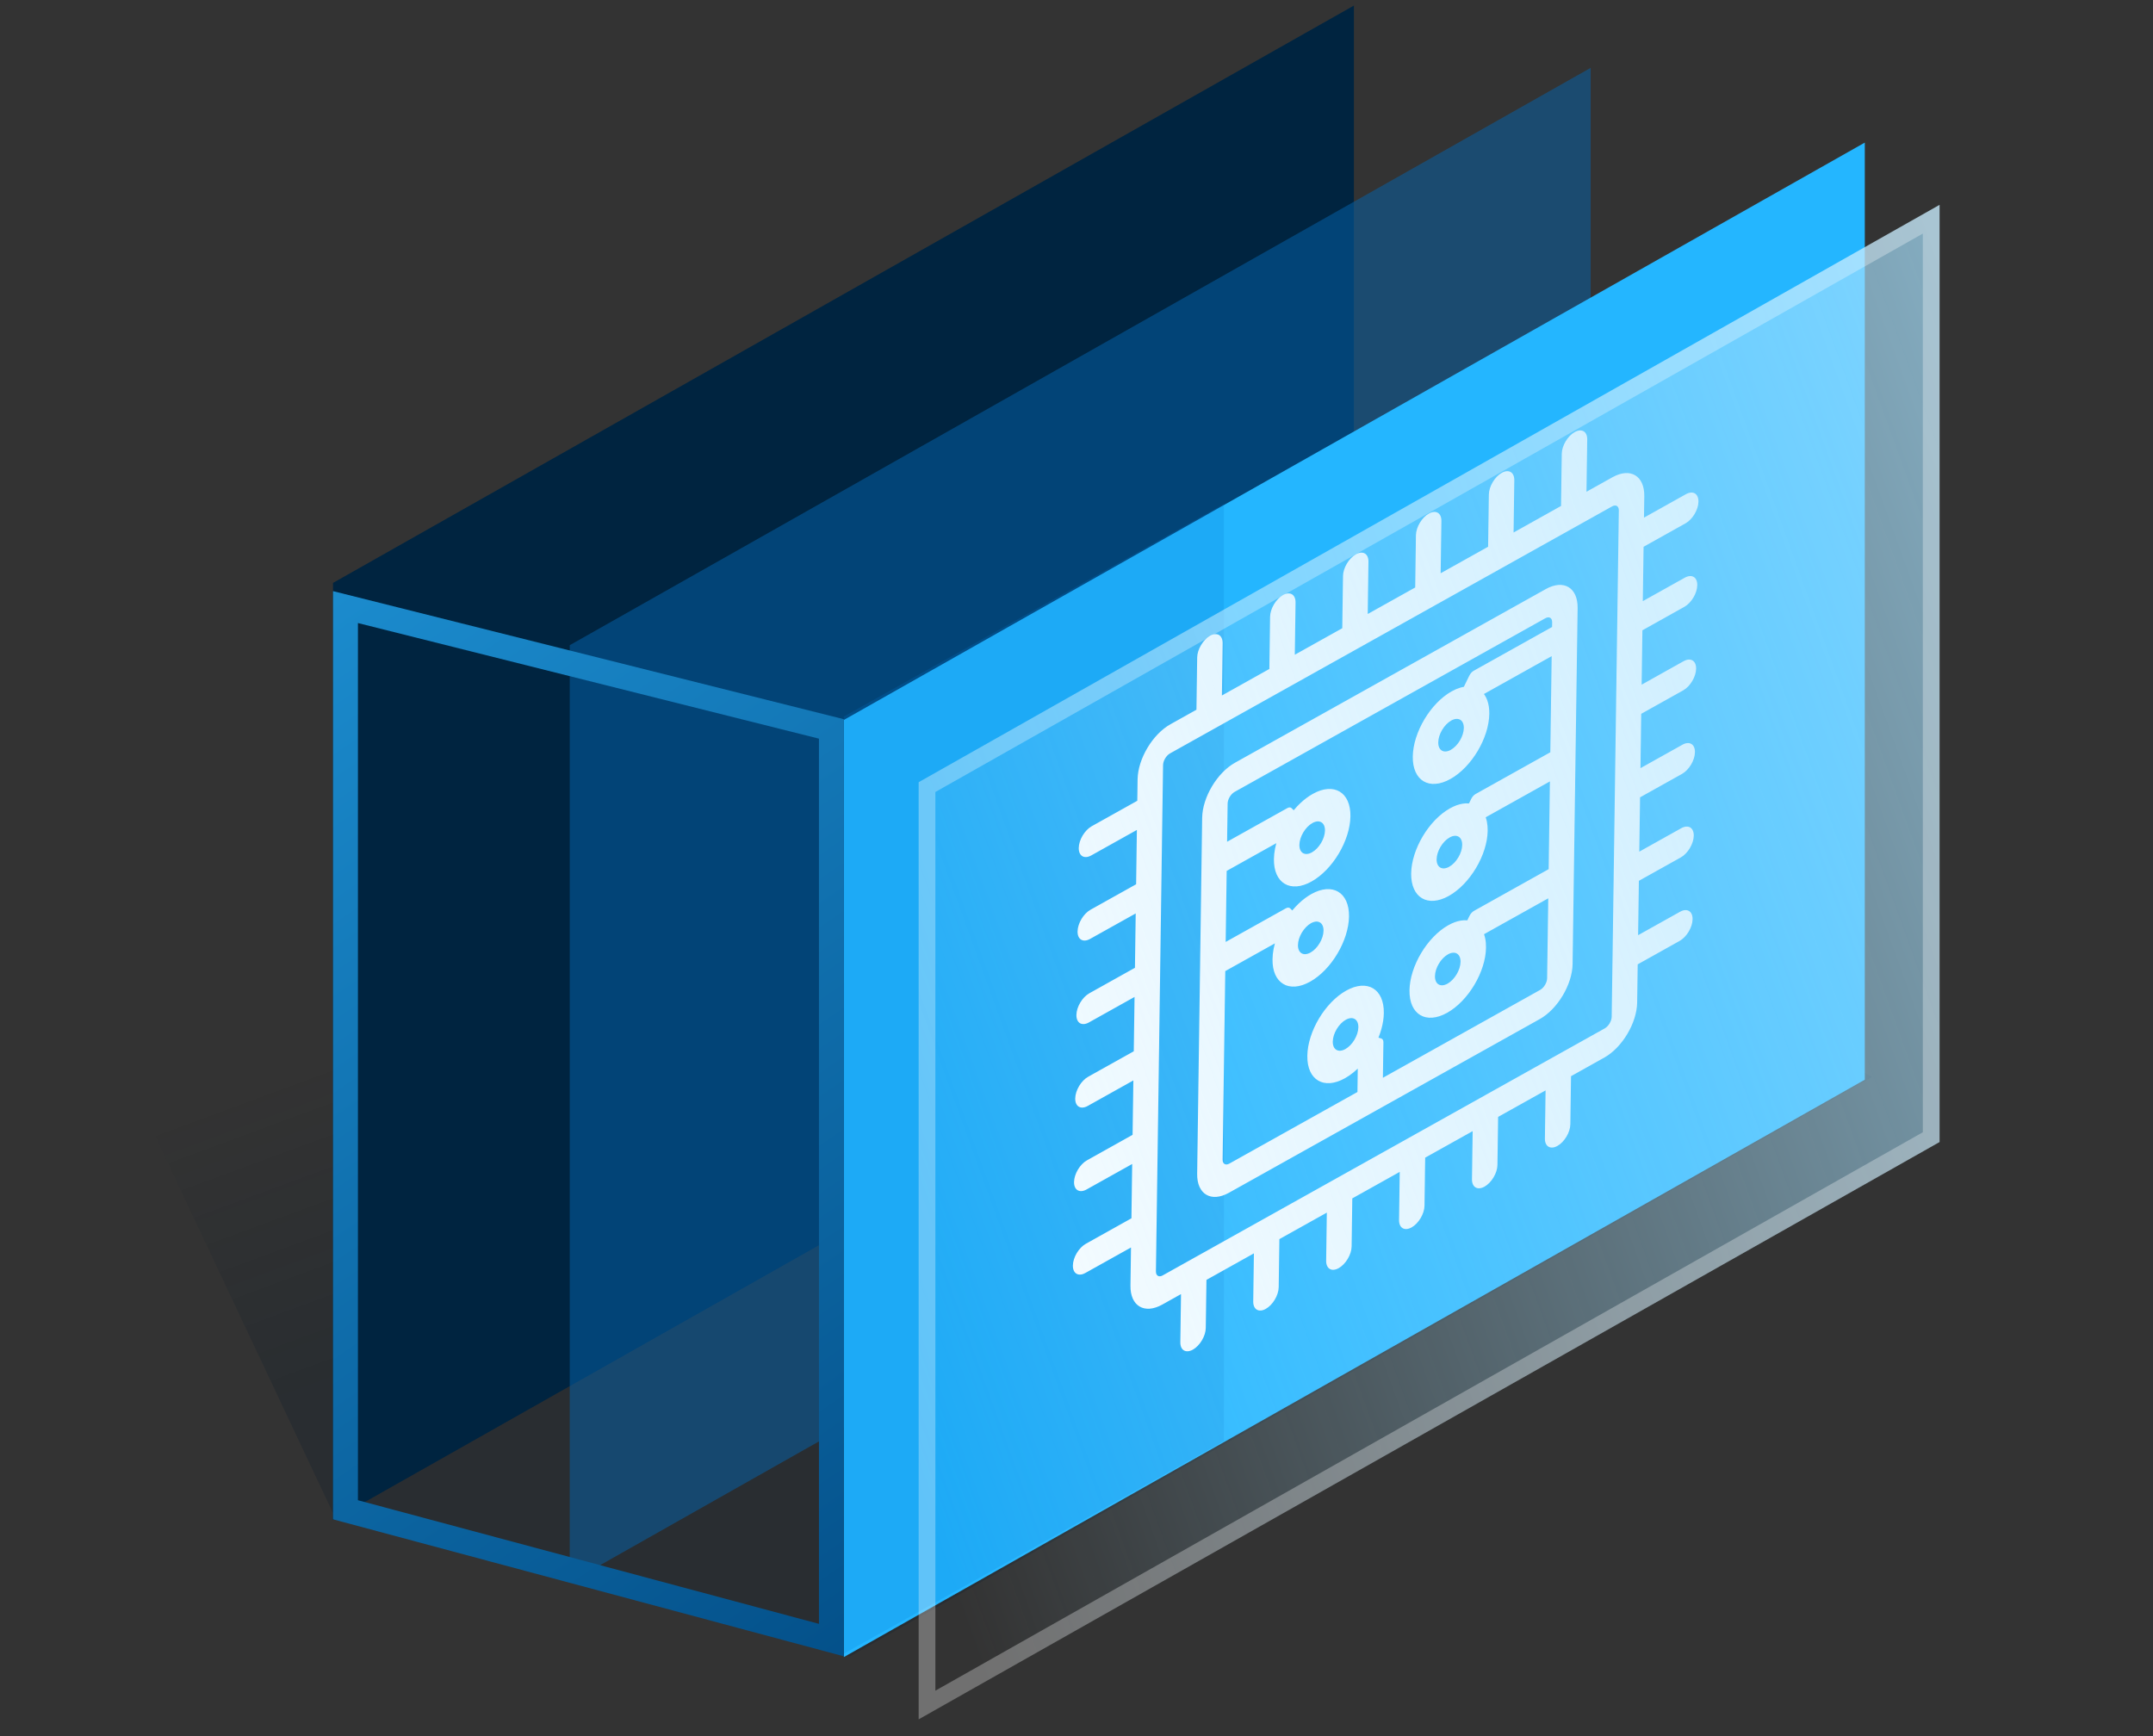 <svg width="93" height="75" viewBox="0 0 93 75" fill="none" xmlns="http://www.w3.org/2000/svg">
<rect x="0" y="0" width="93" height="75" fill="#333333" stroke="none"/>
<g id="Frame 1000004693">
<path id="Vector 89" d="M14.385 65.365L36.721 71.554L80.855 46.527L50.446 29.304L42.373 15.041L0.93 36.839L14.385 65.365Z" fill="url(#paint0_linear_971_24246)" fill-opacity="0.2"/>
<path id="Rectangle 170" d="M14.385 25.181L58.483 0.24V40.724L14.385 65.665V25.181Z" fill="#002440"/>
<path id="Rectangle 172" d="M24.611 27.872L68.71 2.931V43.415L24.611 68.356V27.872Z" fill="#0565AF" fill-opacity="0.5"/>
<path id="Rectangle 114" d="M36.452 31.101L80.551 6.16V46.644L36.452 71.585V31.101Z" fill="#24B6FF"/>
<path id="Rectangle 177" d="M36.452 30.953L52.868 21.769V62.252L36.452 71.437V30.953Z" fill="#0078D2" fill-opacity="0.2"/>
<g id="Group">
<g id="Union">
<path fill-rule="evenodd" clip-rule="evenodd" d="M58.567 24.214C58.741 24.117 58.879 24.2 58.877 24.399L58.841 26.925L61.361 25.517L61.397 22.992C61.4 22.792 61.543 22.552 61.717 22.455C61.891 22.358 62.03 22.44 62.027 22.64L61.991 25.165L64.511 23.757L64.547 21.232C64.549 21.033 64.693 20.792 64.867 20.695C65.04 20.598 65.179 20.681 65.177 20.88L65.141 23.405L67.661 21.997L67.696 19.472C67.699 19.272 67.842 19.032 68.016 18.935C68.19 18.838 68.329 18.92 68.326 19.119L68.29 21.645L69.649 20.886C70.29 20.527 70.801 20.832 70.791 21.567L70.774 22.762L72.822 21.618C72.996 21.521 73.134 21.603 73.131 21.803C73.129 22.002 72.985 22.242 72.811 22.34L70.764 23.484L70.723 26.37L72.77 25.226C72.944 25.128 73.083 25.211 73.08 25.41C73.077 25.61 72.934 25.85 72.76 25.947L70.713 27.091L70.673 29.977L72.72 28.833C72.894 28.736 73.033 28.819 73.03 29.018C73.027 29.217 72.884 29.458 72.71 29.555L70.662 30.699L70.622 33.586L72.67 32.441C72.844 32.344 72.982 32.427 72.98 32.626C72.977 32.825 72.833 33.066 72.659 33.163L70.612 34.307L70.571 37.192L72.618 36.048C72.792 35.951 72.931 36.034 72.928 36.233C72.925 36.432 72.782 36.672 72.608 36.77L70.561 37.914L70.52 40.8L72.567 39.657C72.741 39.559 72.88 39.642 72.877 39.841C72.874 40.041 72.731 40.281 72.557 40.378L70.51 41.522L70.483 43.439C70.473 44.173 69.945 45.059 69.304 45.417L67.63 46.352L67.597 48.698C67.595 48.897 67.451 49.137 67.277 49.234C67.103 49.332 66.965 49.249 66.968 49.05L67.001 46.705L64.481 48.113L64.448 50.457C64.445 50.657 64.302 50.897 64.128 50.994C63.954 51.091 63.815 51.009 63.818 50.809L63.851 48.465L61.331 49.873L61.297 52.218C61.295 52.418 61.151 52.658 60.977 52.755C60.803 52.852 60.665 52.77 60.668 52.571L60.701 50.225L58.182 51.633L58.149 53.978C58.146 54.177 58.003 54.418 57.829 54.515C57.655 54.612 57.516 54.529 57.519 54.33L57.552 51.985L55.032 53.393L54.999 55.739C54.996 55.938 54.853 56.178 54.679 56.275C54.505 56.373 54.367 56.29 54.369 56.091L54.402 53.745L51.883 55.153L51.85 57.499C51.847 57.698 51.703 57.938 51.53 58.036C51.356 58.133 51.217 58.05 51.22 57.851L51.253 55.505L50.209 56.089C49.568 56.447 49.056 56.142 49.066 55.407L49.093 53.49L46.889 54.722C46.715 54.819 46.576 54.737 46.579 54.538C46.582 54.338 46.725 54.098 46.899 54.001L49.103 52.769L49.144 49.884L46.939 51.116C46.765 51.213 46.627 51.131 46.629 50.931C46.632 50.732 46.775 50.492 46.949 50.395L49.154 49.162L49.195 46.274L46.989 47.507C46.816 47.604 46.677 47.521 46.68 47.322C46.682 47.123 46.826 46.882 47 46.785L49.205 45.553L49.246 42.668L47.041 43.9C46.867 43.997 46.728 43.914 46.731 43.715C46.734 43.516 46.877 43.276 47.051 43.178L49.256 41.946L49.296 39.06L47.091 40.292C46.917 40.389 46.778 40.306 46.781 40.107C46.784 39.908 46.927 39.668 47.101 39.571L49.306 38.338L49.347 35.453L47.142 36.685C46.968 36.782 46.83 36.7 46.832 36.5C46.835 36.301 46.978 36.061 47.152 35.964L49.357 34.731L49.374 33.535C49.384 32.801 49.913 31.915 50.554 31.557L51.912 30.798L51.947 28.272C51.95 28.073 52.094 27.832 52.267 27.735C52.441 27.638 52.58 27.721 52.577 27.92L52.542 30.446L55.062 29.038L55.097 26.512C55.1 26.313 55.243 26.073 55.417 25.976C55.591 25.878 55.73 25.961 55.727 26.16L55.691 28.685L58.211 27.277L58.247 24.751C58.249 24.552 58.393 24.312 58.567 24.214ZM70.161 21.919L70.089 27.066C70.088 27.072 70.088 27.077 70.088 27.082L70.088 27.092L70.088 27.099L69.886 41.495L69.885 41.507L69.885 41.514C69.885 41.52 69.885 41.526 69.885 41.532L69.853 43.791C69.849 44.127 69.607 44.532 69.314 44.696L64.188 47.56L64.176 47.567L64.164 47.574L50.219 55.367C49.925 55.531 49.692 55.391 49.696 55.055L50.004 33.183C50.009 32.847 50.25 32.442 50.544 32.278L69.638 21.607C69.932 21.443 70.166 21.583 70.161 21.919ZM53.343 33.219C52.702 33.578 52.173 34.464 52.163 35.198L51.947 50.577C51.936 51.311 52.448 51.616 53.089 51.258L66.515 43.755C67.156 43.397 67.684 42.511 67.694 41.776L67.911 26.398C67.921 25.663 67.41 25.358 66.768 25.717L53.343 33.219ZM52.793 34.846C52.798 34.51 53.039 34.105 53.333 33.941L66.758 26.438C67.052 26.274 67.285 26.414 67.281 26.75L67.274 27.224L63.651 29.248L63.306 29.953C63.124 29.956 62.919 30.015 62.702 30.136C61.919 30.574 61.274 31.655 61.261 32.552C61.249 33.448 61.873 33.821 62.656 33.383C63.438 32.946 64.083 31.864 64.096 30.968C64.101 30.581 63.988 30.292 63.795 30.123L63.956 29.794L67.264 27.945L67.198 32.636L63.733 34.572L63.502 35.045C63.264 34.963 62.962 35.003 62.632 35.188C61.849 35.625 61.204 36.707 61.191 37.603C61.179 38.5 61.803 38.872 62.586 38.435C63.369 37.997 64.013 36.916 64.026 36.019C64.03 35.77 63.984 35.562 63.9 35.4L64.038 35.117L67.188 33.357L67.127 37.685L63.662 39.622L63.43 40.095C63.192 40.012 62.89 40.053 62.559 40.237C61.776 40.675 61.132 41.756 61.119 42.653C61.106 43.55 61.731 43.922 62.514 43.484C63.296 43.047 63.941 41.965 63.954 41.069C63.957 40.821 63.912 40.612 63.828 40.451L63.967 40.167L67.117 38.407L67.064 42.128C67.06 42.464 66.818 42.869 66.525 43.033L59.496 46.961L59.522 45.157L59.223 45.067C59.417 44.685 59.535 44.274 59.54 43.895C59.553 42.999 58.928 42.626 58.145 43.064C57.363 43.501 56.718 44.583 56.705 45.479C56.693 46.376 57.317 46.748 58.1 46.311C58.317 46.189 58.523 46.019 58.708 45.816L58.887 45.87L58.867 47.313L53.099 50.536C52.806 50.7 52.572 50.561 52.577 50.225L52.695 41.814L55.215 40.406L55.347 40.537C55.257 40.797 55.205 41.059 55.202 41.308C55.189 42.205 55.813 42.577 56.596 42.139C57.379 41.702 58.023 40.621 58.036 39.724C58.049 38.827 57.424 38.455 56.642 38.893C56.311 39.077 56.006 39.376 55.762 39.728L55.54 39.508L52.705 41.093L52.756 37.486L55.276 36.077L55.409 36.209C55.318 36.468 55.266 36.731 55.263 36.98C55.25 37.877 55.874 38.249 56.657 37.812C57.44 37.374 58.085 36.293 58.097 35.396C58.11 34.5 57.486 34.127 56.703 34.565C56.373 34.749 56.067 35.048 55.823 35.4L55.601 35.18L52.766 36.764L52.793 34.846ZM55.893 36.628C55.9 36.13 56.258 35.529 56.693 35.286C57.128 35.043 57.474 35.25 57.467 35.748C57.46 36.246 57.102 36.847 56.667 37.09C56.233 37.333 55.886 37.126 55.893 36.628ZM56.632 39.614C56.197 39.857 55.838 40.458 55.831 40.956C55.824 41.454 56.171 41.661 56.606 41.418C57.041 41.175 57.399 40.574 57.406 40.076C57.413 39.578 57.066 39.371 56.632 39.614ZM61.891 32.2C61.898 31.702 62.256 31.101 62.691 30.858C63.126 30.615 63.473 30.822 63.466 31.32C63.459 31.818 63.101 32.419 62.666 32.662C62.231 32.905 61.884 32.698 61.891 32.2ZM61.821 37.251C61.828 36.753 62.187 36.152 62.621 35.909C63.056 35.666 63.403 35.873 63.396 36.371C63.389 36.869 63.031 37.47 62.596 37.713C62.161 37.956 61.814 37.749 61.821 37.251ZM62.549 40.959C62.114 41.202 61.756 41.803 61.749 42.301C61.742 42.799 62.089 43.006 62.524 42.763C62.959 42.52 63.317 41.919 63.324 41.421C63.331 40.923 62.984 40.716 62.549 40.959ZM58.135 43.785C57.7 44.028 57.342 44.629 57.335 45.127C57.328 45.625 57.675 45.832 58.11 45.589C58.545 45.346 58.903 44.745 58.91 44.247C58.917 43.749 58.57 43.542 58.135 43.785Z" fill="#FCFEFF"/>
<path d="M58.877 24.399L59.111 24.268L58.877 24.399ZM58.841 26.925L58.606 27.057C58.605 27.128 58.629 27.183 58.672 27.208C58.715 27.234 58.775 27.229 58.837 27.194L58.841 26.925ZM61.361 25.517L61.358 25.786C61.487 25.713 61.594 25.534 61.596 25.386L61.361 25.517ZM61.397 22.992L61.632 22.86L61.397 22.992ZM62.027 22.64L61.792 22.771L62.027 22.64ZM61.991 25.165L61.757 25.296C61.754 25.445 61.858 25.506 61.988 25.434L61.991 25.165ZM64.511 23.757L64.507 24.026C64.637 23.953 64.744 23.774 64.746 23.625L64.511 23.757ZM64.547 21.232L64.781 21.101L64.547 21.232ZM65.177 20.88L65.411 20.749L65.177 20.88ZM65.141 23.405L64.906 23.536C64.905 23.607 64.929 23.662 64.972 23.688C65.016 23.714 65.075 23.709 65.137 23.674L65.141 23.405ZM67.661 21.997L67.657 22.266C67.787 22.193 67.893 22.014 67.895 21.865L67.661 21.997ZM67.696 19.472L67.931 19.34L67.696 19.472ZM68.29 21.645L68.056 21.776C68.053 21.924 68.157 21.986 68.287 21.914L68.29 21.645ZM70.774 22.762L70.539 22.893C70.538 22.965 70.562 23.019 70.605 23.045C70.649 23.071 70.708 23.066 70.77 23.031L70.774 22.762ZM72.822 21.618L72.825 21.349L72.822 21.618ZM70.764 23.484L70.768 23.215C70.638 23.287 70.531 23.466 70.529 23.615L70.764 23.484ZM70.723 26.37L70.489 26.501C70.487 26.572 70.511 26.627 70.555 26.653C70.598 26.678 70.657 26.674 70.72 26.639L70.723 26.37ZM72.76 25.947L72.764 25.678L72.76 25.947ZM70.713 27.091L70.717 26.822C70.587 26.895 70.481 27.074 70.478 27.222L70.713 27.091ZM70.673 29.977L70.438 30.109C70.437 30.18 70.461 30.235 70.504 30.261C70.547 30.287 70.607 30.281 70.669 30.247L70.673 29.977ZM72.72 28.833L72.724 28.564L72.72 28.833ZM70.662 30.699L70.666 30.43C70.537 30.503 70.43 30.682 70.428 30.83L70.662 30.699ZM70.622 33.586L70.387 33.717C70.385 33.865 70.488 33.927 70.618 33.855L70.622 33.586ZM72.659 33.163L72.656 33.432L72.659 33.163ZM70.612 34.307L70.616 34.038C70.553 34.073 70.493 34.135 70.448 34.21C70.404 34.285 70.378 34.367 70.377 34.438L70.612 34.307ZM70.571 37.192L70.336 37.324C70.334 37.472 70.438 37.534 70.567 37.461L70.571 37.192ZM72.618 36.048L72.615 36.317L72.618 36.048ZM72.608 36.77L72.605 37.039L72.608 36.77ZM70.561 37.914L70.565 37.645C70.502 37.679 70.442 37.741 70.398 37.816C70.353 37.891 70.327 37.974 70.326 38.045L70.561 37.914ZM70.52 40.8L70.285 40.932C70.283 41.08 70.387 41.142 70.517 41.07L70.52 40.8ZM70.51 41.522L70.514 41.253C70.384 41.325 70.278 41.505 70.275 41.653L70.51 41.522ZM70.483 43.439L70.248 43.57L70.483 43.439ZM67.63 46.352L67.634 46.083C67.504 46.156 67.398 46.335 67.395 46.484L67.63 46.352ZM67.597 48.698L67.362 48.829L67.597 48.698ZM67.001 46.705L67.235 46.573C67.237 46.425 67.134 46.363 67.004 46.435L67.001 46.705ZM64.481 48.113L64.485 47.843C64.355 47.916 64.248 48.095 64.246 48.244L64.481 48.113ZM63.851 48.465L64.086 48.333C64.088 48.185 63.984 48.123 63.855 48.196L63.851 48.465ZM61.331 49.873L61.334 49.604C61.205 49.677 61.098 49.856 61.096 50.005L61.331 49.873ZM61.297 52.218L61.063 52.35L61.297 52.218ZM60.668 52.571L60.903 52.439L60.668 52.571ZM60.701 50.225L60.935 50.094C60.938 49.945 60.834 49.884 60.704 49.956L60.701 50.225ZM58.182 51.633L58.185 51.364C58.056 51.436 57.949 51.615 57.947 51.764L58.182 51.633ZM57.552 51.985L57.787 51.854C57.789 51.705 57.685 51.643 57.556 51.716L57.552 51.985ZM55.032 53.393L55.036 53.124C54.906 53.196 54.799 53.376 54.797 53.524L55.032 53.393ZM54.999 55.739L54.764 55.87L54.999 55.739ZM54.369 56.091L54.134 56.222L54.369 56.091ZM54.402 53.745L54.637 53.614C54.638 53.542 54.614 53.488 54.571 53.462C54.528 53.436 54.468 53.441 54.406 53.476L54.402 53.745ZM51.883 55.153L51.886 54.884C51.824 54.919 51.764 54.981 51.719 55.056C51.674 55.131 51.649 55.213 51.648 55.284L51.883 55.153ZM51.253 55.505L51.488 55.374C51.49 55.225 51.386 55.163 51.257 55.236L51.253 55.505ZM50.209 56.089L50.212 55.819L50.209 56.089ZM49.093 53.49L49.328 53.359C49.33 53.21 49.227 53.149 49.097 53.221L49.093 53.49ZM46.899 54.001L46.895 54.27L46.899 54.001ZM49.103 52.769L49.1 53.038C49.23 52.965 49.336 52.786 49.338 52.637L49.103 52.769ZM49.144 49.884L49.379 49.753C49.38 49.681 49.356 49.627 49.313 49.601C49.27 49.575 49.21 49.58 49.148 49.615L49.144 49.884ZM49.154 49.162L49.151 49.431C49.28 49.359 49.387 49.18 49.389 49.031L49.154 49.162ZM49.195 46.274L49.43 46.143C49.431 46.072 49.407 46.017 49.364 45.991C49.32 45.965 49.261 45.97 49.199 46.005L49.195 46.274ZM49.205 45.553L49.201 45.822C49.331 45.749 49.438 45.57 49.44 45.422L49.205 45.553ZM49.246 42.668L49.48 42.536C49.483 42.388 49.379 42.326 49.249 42.398L49.246 42.668ZM46.731 43.715L46.496 43.846L46.731 43.715ZM49.256 41.946L49.252 42.215C49.382 42.143 49.489 41.963 49.491 41.815L49.256 41.946ZM49.296 39.06L49.531 38.928C49.532 38.857 49.508 38.802 49.465 38.776C49.422 38.751 49.362 38.756 49.3 38.791L49.296 39.06ZM47.091 40.292L47.095 40.023L47.091 40.292ZM46.781 40.107L46.546 40.239L46.781 40.107ZM49.306 38.338L49.303 38.607C49.432 38.535 49.539 38.355 49.541 38.207L49.306 38.338ZM49.347 35.453L49.582 35.322C49.583 35.25 49.559 35.196 49.516 35.17C49.472 35.144 49.413 35.149 49.351 35.184L49.347 35.453ZM46.832 36.5L46.597 36.632L46.832 36.5ZM49.357 34.731L49.353 35.001C49.483 34.928 49.59 34.749 49.592 34.6L49.357 34.731ZM49.374 33.535L49.609 33.404L49.374 33.535ZM51.912 30.798L51.908 31.067C52.038 30.994 52.145 30.815 52.147 30.666L51.912 30.798ZM52.542 30.446L52.307 30.577C52.305 30.726 52.408 30.787 52.538 30.715L52.542 30.446ZM55.062 29.038L55.058 29.307C55.188 29.234 55.294 29.055 55.296 28.906L55.062 29.038ZM55.727 26.16L55.492 26.292L55.727 26.16ZM55.691 28.685L55.456 28.817C55.454 28.965 55.558 29.027 55.688 28.954L55.691 28.685ZM58.211 27.277L58.207 27.546C58.337 27.474 58.444 27.295 58.446 27.146L58.211 27.277ZM58.247 24.751L58.481 24.62L58.247 24.751ZM70.089 27.066L70.323 26.947L70.324 26.935L70.089 27.066ZM70.161 21.919L70.396 21.787L70.161 21.919ZM70.088 27.082L69.853 27.214L69.853 27.217L70.088 27.082ZM70.088 27.092L69.853 27.227L69.853 27.233L70.088 27.092ZM70.088 27.099L70.323 26.967L70.323 26.958L70.088 27.099ZM69.886 41.495L70.121 41.373L70.121 41.363L69.886 41.495ZM69.885 41.507L69.65 41.629L69.65 41.635L69.885 41.507ZM69.885 41.514L69.65 41.642L69.65 41.645L69.885 41.514ZM69.885 41.532L70.12 41.4L70.12 41.387L69.885 41.532ZM69.853 43.791L70.088 43.66L69.853 43.791ZM69.314 44.696L69.31 44.965L69.314 44.696ZM64.188 47.56L64.18 47.832L64.185 47.829L64.188 47.56ZM64.176 47.567L64.184 47.295L64.175 47.3L64.176 47.567ZM64.164 47.574L64.16 47.843L64.164 47.84L64.164 47.574ZM49.696 55.055L49.461 55.187L49.696 55.055ZM50.004 33.183L50.239 33.052L50.004 33.183ZM50.544 32.278L50.547 32.009L50.544 32.278ZM69.638 21.607L69.635 21.876L69.638 21.607ZM52.163 35.198L52.398 35.067L52.163 35.198ZM51.947 50.577L51.712 50.708L51.947 50.577ZM53.333 33.941L53.336 33.672L53.333 33.941ZM66.758 26.438L66.754 26.707L66.758 26.438ZM67.281 26.75L67.516 26.618L67.281 26.75ZM67.274 27.224L67.27 27.493C67.4 27.42 67.507 27.241 67.509 27.093L67.274 27.224ZM63.651 29.248L63.655 28.979C63.581 29.021 63.511 29.099 63.466 29.192L63.651 29.248ZM63.306 29.953L63.202 30.253C63.302 30.251 63.423 30.149 63.492 30.01L63.306 29.953ZM63.795 30.123L63.609 30.067C63.543 30.201 63.544 30.336 63.61 30.394L63.795 30.123ZM63.956 29.794L63.96 29.525C63.886 29.566 63.816 29.645 63.77 29.738L63.956 29.794ZM67.264 27.945L67.499 27.814C67.5 27.743 67.476 27.688 67.433 27.662C67.389 27.636 67.33 27.642 67.268 27.676L67.264 27.945ZM67.198 32.636L67.194 32.905C67.324 32.832 67.431 32.653 67.433 32.504L67.198 32.636ZM63.733 34.572L63.737 34.303C63.663 34.344 63.593 34.423 63.548 34.516L63.733 34.572ZM63.502 35.045L63.354 35.338C63.403 35.355 63.466 35.339 63.529 35.295C63.591 35.25 63.649 35.181 63.687 35.101L63.502 35.045ZM64.026 36.019L63.791 36.15L63.791 36.15L64.026 36.019ZM63.9 35.4L63.714 35.344C63.661 35.453 63.65 35.565 63.686 35.634L63.9 35.4ZM64.038 35.117L64.042 34.848C63.968 34.89 63.898 34.968 63.852 35.061L64.038 35.117ZM67.188 33.357L67.423 33.226C67.424 33.155 67.4 33.1 67.357 33.074C67.313 33.048 67.254 33.053 67.192 33.088L67.188 33.357ZM67.127 37.685L67.123 37.954C67.253 37.882 67.36 37.703 67.362 37.554L67.127 37.685ZM63.662 39.622L63.666 39.352C63.592 39.394 63.522 39.473 63.476 39.565L63.662 39.622ZM63.43 40.095L63.282 40.388C63.331 40.404 63.394 40.389 63.457 40.345C63.52 40.3 63.577 40.23 63.616 40.151L63.43 40.095ZM63.828 40.451L63.642 40.394C63.589 40.503 63.578 40.615 63.614 40.684L63.828 40.451ZM63.967 40.167L63.97 39.898C63.897 39.939 63.826 40.018 63.781 40.111L63.967 40.167ZM67.117 38.407L67.352 38.275C67.353 38.204 67.329 38.149 67.286 38.124C67.242 38.098 67.183 38.103 67.121 38.138L67.117 38.407ZM67.064 42.128L66.829 42.259L67.064 42.128ZM59.496 46.961L59.261 47.092C59.259 47.241 59.363 47.303 59.493 47.23L59.496 46.961ZM59.522 45.157L59.757 45.026C59.758 44.942 59.724 44.881 59.666 44.864L59.522 45.157ZM59.223 45.067L59.041 45.004C59.001 45.083 58.983 45.165 58.99 45.232C58.997 45.299 59.029 45.346 59.079 45.361L59.223 45.067ZM58.708 45.816L58.852 45.522C58.783 45.501 58.691 45.542 58.611 45.629L58.708 45.816ZM58.887 45.87L59.122 45.739C59.123 45.654 59.089 45.594 59.031 45.576L58.887 45.87ZM58.867 47.313L58.863 47.582C58.925 47.547 58.985 47.486 59.03 47.41C59.075 47.336 59.1 47.253 59.101 47.182L58.867 47.313ZM52.577 50.225L52.342 50.356L52.577 50.225ZM52.695 41.814L52.699 41.545C52.569 41.617 52.462 41.797 52.46 41.945L52.695 41.814ZM55.215 40.406L55.405 40.139C55.361 40.096 55.292 40.096 55.218 40.137L55.215 40.406ZM55.347 40.537L55.558 40.534C55.597 40.423 55.589 40.321 55.538 40.271L55.347 40.537ZM55.762 39.728L55.571 39.995C55.608 40.031 55.665 40.038 55.727 40.012C55.79 39.986 55.853 39.931 55.904 39.858L55.762 39.728ZM55.54 39.508L55.73 39.242C55.687 39.199 55.617 39.198 55.544 39.239L55.54 39.508ZM52.705 41.093L52.47 41.224C52.468 41.372 52.572 41.434 52.701 41.362L52.705 41.093ZM52.756 37.486L52.76 37.217C52.63 37.289 52.523 37.468 52.521 37.617L52.756 37.486ZM55.276 36.077L55.466 35.811C55.423 35.768 55.353 35.767 55.28 35.808L55.276 36.077ZM55.409 36.209L55.619 36.206C55.658 36.094 55.65 35.993 55.599 35.942L55.409 36.209ZM55.823 35.4L55.633 35.666C55.67 35.703 55.726 35.709 55.789 35.684C55.851 35.658 55.915 35.603 55.965 35.53L55.823 35.4ZM55.601 35.18L55.791 34.913C55.748 34.87 55.679 34.869 55.605 34.911L55.601 35.18ZM52.766 36.764L52.531 36.895C52.529 37.044 52.632 37.106 52.762 37.033L52.766 36.764ZM57.467 35.748L57.702 35.617L57.702 35.617L57.467 35.748ZM59.111 24.268C59.116 23.92 58.874 23.776 58.57 23.945L58.563 24.483C58.607 24.459 58.642 24.48 58.642 24.53L59.111 24.268ZM59.076 26.794L59.111 24.268L58.642 24.53L58.606 27.057L59.076 26.794ZM61.365 25.248L58.845 26.656L58.837 27.194L61.358 25.786L61.365 25.248ZM61.162 23.123L61.127 25.648L61.596 25.386L61.632 22.86L61.162 23.123ZM61.721 22.186C61.417 22.355 61.167 22.775 61.162 23.123L61.632 22.86C61.633 22.81 61.669 22.749 61.713 22.724L61.721 22.186ZM62.262 22.508C62.267 22.16 62.025 22.016 61.721 22.186L61.713 22.724C61.757 22.699 61.793 22.72 61.792 22.771L62.262 22.508ZM62.226 25.034L62.262 22.508L61.792 22.771L61.757 25.296L62.226 25.034ZM64.515 23.488L61.995 24.896L61.988 25.434L64.507 24.026L64.515 23.488ZM64.312 21.363L64.276 23.888L64.746 23.625L64.781 21.101L64.312 21.363ZM64.87 20.426C64.567 20.596 64.317 21.015 64.312 21.363L64.781 21.101C64.782 21.05 64.819 20.989 64.863 20.964L64.87 20.426ZM65.411 20.749C65.416 20.401 65.174 20.256 64.87 20.426L64.863 20.964C64.907 20.94 64.942 20.961 64.942 21.011L65.411 20.749ZM65.376 23.273L65.411 20.749L64.942 21.011L64.906 23.536L65.376 23.273ZM67.664 21.727L65.145 23.136L65.137 23.674L67.657 22.266L67.664 21.727ZM67.461 19.603L67.426 22.128L67.895 21.865L67.931 19.34L67.461 19.603ZM68.02 18.666C67.716 18.835 67.466 19.255 67.461 19.603L67.931 19.34C67.932 19.29 67.968 19.229 68.012 19.204L68.02 18.666ZM68.561 18.988C68.566 18.64 68.324 18.496 68.02 18.666L68.012 19.204C68.057 19.179 68.092 19.2 68.091 19.251L68.561 18.988ZM68.525 21.513L68.561 18.988L68.091 19.251L68.056 21.776L68.525 21.513ZM69.653 20.616L68.294 21.375L68.287 21.914L69.645 21.155L69.653 20.616ZM71.026 21.435C71.038 20.552 70.423 20.186 69.653 20.616L69.645 21.155C70.156 20.869 70.564 21.112 70.556 21.698L71.026 21.435ZM71.009 22.631L71.026 21.435L70.556 21.698L70.539 22.893L71.009 22.631ZM72.825 21.349L70.778 22.493L70.77 23.031L72.818 21.887L72.825 21.349ZM73.366 21.671C73.371 21.324 73.129 21.179 72.825 21.349L72.818 21.887C72.862 21.862 72.897 21.883 72.897 21.934L73.366 21.671ZM72.808 22.608C73.111 22.439 73.361 22.019 73.366 21.671L72.897 21.934C72.896 21.985 72.859 22.046 72.815 22.07L72.808 22.608ZM70.76 23.753L72.808 22.608L72.815 22.07L70.768 23.215L70.76 23.753ZM70.958 26.238L70.999 23.352L70.529 23.615L70.489 26.501L70.958 26.238ZM72.774 24.957L70.727 26.101L70.72 26.639L72.766 25.495L72.774 24.957ZM73.315 25.279C73.32 24.931 73.078 24.787 72.774 24.957L72.766 25.495C72.811 25.47 72.846 25.491 72.845 25.542L73.315 25.279ZM72.756 26.216C73.06 26.047 73.31 25.627 73.315 25.279L72.845 25.542C72.845 25.592 72.808 25.653 72.764 25.678L72.756 26.216ZM70.71 27.36L72.756 26.216L72.764 25.678L70.717 26.822L70.71 27.36ZM70.908 29.846L70.948 26.96L70.478 27.222L70.438 30.109L70.908 29.846ZM72.724 28.564L70.677 29.709L70.669 30.247L72.716 29.102L72.724 28.564ZM73.265 28.887C73.27 28.539 73.027 28.395 72.724 28.564L72.716 29.102C72.76 29.078 72.796 29.099 72.795 29.149L73.265 28.887ZM72.706 29.824C73.01 29.654 73.26 29.235 73.265 28.887L72.795 29.149C72.794 29.2 72.758 29.261 72.714 29.286L72.706 29.824ZM70.659 30.968L72.706 29.824L72.714 29.286L70.666 30.43L70.659 30.968ZM70.857 33.454L70.897 30.568L70.428 30.83L70.387 33.717L70.857 33.454ZM72.673 32.172L70.626 33.316L70.618 33.855L72.666 32.71L72.673 32.172ZM73.214 32.495C73.219 32.147 72.977 32.002 72.673 32.172L72.666 32.71C72.71 32.685 72.745 32.707 72.745 32.757L73.214 32.495ZM72.656 33.432C72.959 33.262 73.21 32.843 73.214 32.495L72.745 32.757C72.744 32.808 72.707 32.869 72.663 32.894L72.656 33.432ZM70.608 34.576L72.656 33.432L72.663 32.894L70.616 34.038L70.608 34.576ZM70.806 37.061L70.847 34.176L70.377 34.438L70.336 37.324L70.806 37.061ZM72.622 35.779L70.575 36.923L70.567 37.461L72.615 36.317L72.622 35.779ZM73.163 36.102C73.168 35.754 72.926 35.609 72.622 35.779L72.615 36.317C72.659 36.292 72.694 36.313 72.693 36.364L73.163 36.102ZM72.605 37.039C72.908 36.869 73.158 36.449 73.163 36.102L72.693 36.364C72.693 36.415 72.656 36.476 72.612 36.501L72.605 37.039ZM70.557 38.183L72.605 37.039L72.612 36.501L70.565 37.645L70.557 38.183ZM70.755 40.669L70.796 37.782L70.326 38.045L70.285 40.932L70.755 40.669ZM72.571 39.388L70.524 40.531L70.517 41.07L72.564 39.926L72.571 39.388ZM73.112 39.71C73.117 39.362 72.875 39.218 72.571 39.388L72.564 39.926C72.608 39.901 72.643 39.922 72.642 39.973L73.112 39.71ZM72.553 40.647C72.857 40.477 73.107 40.058 73.112 39.71L72.642 39.973C72.641 40.023 72.605 40.084 72.561 40.109L72.553 40.647ZM70.507 41.791L72.553 40.647L72.561 40.109L70.514 41.253L70.507 41.791ZM70.718 43.307L70.745 41.391L70.275 41.653L70.248 43.57L70.718 43.307ZM69.3 45.687C70.071 45.256 70.706 44.191 70.718 43.307L70.248 43.57C70.24 44.156 69.819 44.862 69.307 45.148L69.3 45.687ZM67.627 46.622L69.3 45.687L69.307 45.148L67.634 46.083L67.627 46.622ZM67.832 48.566L67.865 46.221L67.395 46.484L67.362 48.829L67.832 48.566ZM67.274 49.504C67.577 49.334 67.828 48.914 67.832 48.566L67.362 48.829C67.362 48.88 67.325 48.941 67.281 48.965L67.274 49.504ZM66.733 49.181C66.728 49.529 66.97 49.673 67.274 49.504L67.281 48.965C67.237 48.99 67.202 48.969 67.203 48.919L66.733 49.181ZM66.766 46.836L66.733 49.181L67.203 48.919L67.235 46.573L66.766 46.836ZM64.477 48.382L66.997 46.974L67.004 46.435L64.485 47.843L64.477 48.382ZM64.683 50.326L64.716 47.981L64.246 48.244L64.213 50.589L64.683 50.326ZM64.124 51.263C64.428 51.093 64.678 50.674 64.683 50.326L64.213 50.589C64.212 50.639 64.176 50.7 64.132 50.725L64.124 51.263ZM63.583 50.941C63.578 51.288 63.82 51.433 64.124 51.263L64.132 50.725C64.087 50.75 64.052 50.729 64.053 50.678L63.583 50.941ZM63.616 48.596L63.583 50.941L64.053 50.678L64.086 48.333L63.616 48.596ZM61.327 50.142L63.847 48.734L63.855 48.196L61.334 49.604L61.327 50.142ZM61.532 52.087L61.565 49.742L61.096 50.005L61.063 52.35L61.532 52.087ZM60.974 53.024C61.277 52.855 61.528 52.435 61.532 52.087L61.063 52.35C61.062 52.401 61.026 52.462 60.981 52.486L60.974 53.024ZM60.433 52.702C60.428 53.05 60.67 53.194 60.974 53.024L60.981 52.486C60.937 52.511 60.902 52.49 60.903 52.439L60.433 52.702ZM60.466 50.356L60.433 52.702L60.903 52.439L60.935 50.094L60.466 50.356ZM58.178 51.902L60.697 50.494L60.704 49.956L58.185 51.364L58.178 51.902ZM58.384 53.847L58.417 51.502L57.947 51.764L57.914 54.109L58.384 53.847ZM57.825 54.784C58.129 54.614 58.379 54.195 58.384 53.847L57.914 54.109C57.913 54.16 57.877 54.221 57.833 54.246L57.825 54.784ZM57.284 54.461C57.279 54.809 57.521 54.954 57.825 54.784L57.833 54.246C57.788 54.27 57.753 54.249 57.754 54.199L57.284 54.461ZM57.317 52.116L57.284 54.461L57.754 54.199L57.787 51.854L57.317 52.116ZM55.028 53.662L57.548 52.254L57.556 51.716L55.036 53.124L55.028 53.662ZM55.234 55.607L55.267 53.262L54.797 53.524L54.764 55.87L55.234 55.607ZM54.675 56.544C54.979 56.375 55.229 55.955 55.234 55.607L54.764 55.87C54.764 55.92 54.727 55.981 54.683 56.006L54.675 56.544ZM54.134 56.222C54.13 56.57 54.372 56.714 54.675 56.544L54.683 56.006C54.639 56.031 54.603 56.01 54.604 55.959L54.134 56.222ZM54.167 53.876L54.134 56.222L54.604 55.959L54.637 53.614L54.167 53.876ZM51.879 55.422L54.398 54.014L54.406 53.476L51.886 54.884L51.879 55.422ZM52.084 57.368L52.117 55.022L51.648 55.284L51.615 57.63L52.084 57.368ZM51.526 58.305C51.83 58.135 52.08 57.715 52.084 57.368L51.615 57.63C51.614 57.681 51.578 57.742 51.533 57.767L51.526 58.305ZM50.985 57.982C50.98 58.33 51.222 58.474 51.526 58.305L51.533 57.767C51.489 57.791 51.454 57.77 51.455 57.72L50.985 57.982ZM51.018 55.636L50.985 57.982L51.455 57.72L51.488 55.374L51.018 55.636ZM50.205 56.358L51.249 55.774L51.257 55.236L50.212 55.819L50.205 56.358ZM48.831 55.539C48.819 56.422 49.434 56.788 50.205 56.358L50.212 55.819C49.701 56.105 49.293 55.862 49.301 55.276L48.831 55.539ZM48.858 53.621L48.831 55.539L49.301 55.276L49.328 53.359L48.858 53.621ZM46.885 54.991L49.09 53.759L49.097 53.221L46.893 54.453L46.885 54.991ZM46.344 54.669C46.339 55.017 46.581 55.161 46.885 54.991L46.893 54.453C46.848 54.478 46.813 54.457 46.814 54.406L46.344 54.669ZM46.903 53.732C46.599 53.901 46.349 54.321 46.344 54.669L46.814 54.406C46.815 54.355 46.851 54.294 46.895 54.27L46.903 53.732ZM49.107 52.5L46.903 53.732L46.895 54.27L49.1 53.038L49.107 52.5ZM48.909 50.015L48.869 52.9L49.338 52.637L49.379 49.753L48.909 50.015ZM46.935 51.385L49.14 50.153L49.148 49.615L46.943 50.847L46.935 51.385ZM46.394 51.063C46.389 51.41 46.632 51.555 46.935 51.385L46.943 50.847C46.899 50.872 46.864 50.851 46.864 50.8L46.394 51.063ZM46.953 50.126C46.649 50.295 46.399 50.715 46.394 51.063L46.864 50.8C46.865 50.749 46.901 50.688 46.946 50.664L46.953 50.126ZM49.158 48.893L46.953 50.126L46.946 50.664L49.151 49.431L49.158 48.893ZM48.96 46.406L48.919 49.294L49.389 49.031L49.43 46.143L48.96 46.406ZM46.986 47.776L49.191 46.543L49.199 46.005L46.993 47.238L46.986 47.776ZM46.445 47.453C46.44 47.801 46.682 47.946 46.986 47.776L46.993 47.238C46.949 47.262 46.914 47.241 46.915 47.191L46.445 47.453ZM47.004 46.516C46.7 46.686 46.45 47.105 46.445 47.453L46.915 47.191C46.915 47.14 46.952 47.079 46.996 47.054L47.004 46.516ZM49.209 45.284L47.004 46.516L46.996 47.054L49.201 45.822L49.209 45.284ZM49.011 42.799L48.97 45.684L49.44 45.422L49.48 42.536L49.011 42.799ZM47.037 44.169L49.242 42.937L49.249 42.398L47.044 43.631L47.037 44.169ZM46.496 43.846C46.491 44.194 46.733 44.339 47.037 44.169L47.044 43.631C47 43.655 46.965 43.634 46.966 43.584L46.496 43.846ZM47.055 42.909C46.751 43.079 46.501 43.498 46.496 43.846L46.966 43.584C46.967 43.533 47.003 43.472 47.047 43.447L47.055 42.909ZM49.26 41.677L47.055 42.909L47.047 43.447L49.252 42.215L49.26 41.677ZM49.061 39.191L49.021 42.077L49.491 41.815L49.531 38.928L49.061 39.191ZM47.087 40.561L49.293 39.329L49.3 38.791L47.095 40.023L47.087 40.561ZM46.546 40.239C46.541 40.586 46.784 40.731 47.087 40.561L47.095 40.023C47.051 40.048 47.015 40.027 47.016 39.976L46.546 40.239ZM47.105 39.301C46.801 39.471 46.551 39.891 46.546 40.239L47.016 39.976C47.017 39.925 47.053 39.864 47.097 39.84L47.105 39.301ZM49.31 38.069L47.105 39.301L47.097 39.84L49.303 38.607L49.31 38.069ZM49.112 35.584L49.072 38.469L49.541 38.207L49.582 35.322L49.112 35.584ZM49.351 35.184L47.146 36.416L47.139 36.954L49.343 35.722L49.351 35.184ZM47.146 36.416C47.102 36.441 47.067 36.42 47.067 36.369L46.597 36.632C46.593 36.98 46.835 37.124 47.139 36.954L47.146 36.416ZM47.067 36.369C47.068 36.318 47.104 36.257 47.149 36.233L47.156 35.694C46.852 35.864 46.602 36.284 46.597 36.632L47.067 36.369ZM47.149 36.233L49.353 35.001L49.361 34.462L47.156 35.694L47.149 36.233ZM49.139 33.667L49.122 34.863L49.592 34.6L49.609 33.404L49.139 33.667ZM50.558 31.288C49.787 31.718 49.152 32.783 49.139 33.667L49.609 33.404C49.617 32.818 50.038 32.111 50.55 31.826L50.558 31.288ZM51.916 30.529L50.558 31.288L50.55 31.826L51.908 31.067L51.916 30.529ZM51.713 28.403L51.677 30.929L52.147 30.666L52.182 28.141L51.713 28.403ZM52.271 27.466C51.968 27.636 51.718 28.055 51.713 28.403L52.182 28.141C52.183 28.09 52.219 28.029 52.264 28.004L52.271 27.466ZM52.812 27.789C52.817 27.441 52.575 27.296 52.271 27.466L52.264 28.004C52.308 27.98 52.343 28.001 52.343 28.051L52.812 27.789ZM52.777 30.314L52.812 27.789L52.343 28.051L52.307 30.577L52.777 30.314ZM55.065 28.768L52.546 30.177L52.538 30.715L55.058 29.307L55.065 28.768ZM54.862 26.644L54.827 29.169L55.296 28.906L55.332 26.381L54.862 26.644ZM55.421 25.706C55.117 25.876 54.867 26.296 54.862 26.644L55.332 26.381C55.333 26.331 55.369 26.269 55.413 26.245L55.421 25.706ZM55.962 26.029C55.967 25.681 55.724 25.537 55.421 25.706L55.413 26.245C55.458 26.22 55.493 26.241 55.492 26.292L55.962 26.029ZM55.926 28.554L55.962 26.029L55.492 26.292L55.456 28.817L55.926 28.554ZM58.215 27.008L55.695 28.416L55.688 28.954L58.207 27.546L58.215 27.008ZM58.012 24.883L57.976 27.409L58.446 27.146L58.481 24.62L58.012 24.883ZM58.57 23.945C58.267 24.115 58.017 24.535 58.012 24.883L58.481 24.62C58.482 24.569 58.519 24.508 58.563 24.483L58.57 23.945ZM70.324 26.935L70.396 21.787L69.926 22.05L69.854 27.198L70.324 26.935ZM70.323 26.951C70.323 26.95 70.323 26.948 70.323 26.947L69.854 27.186C69.854 27.195 69.853 27.204 69.853 27.214L70.323 26.951ZM70.323 26.957L70.323 26.948L69.853 27.217L69.853 27.227L70.323 26.957ZM70.323 26.958L70.323 26.951L69.853 27.233L69.853 27.239L70.323 26.958ZM70.121 41.363L70.323 26.967L69.853 27.23L69.651 41.626L70.121 41.363ZM70.12 41.385L70.12 41.373L69.651 41.617L69.651 41.629L70.12 41.385ZM70.12 41.385L70.12 41.378L69.65 41.635L69.65 41.642L70.12 41.385ZM70.12 41.387C70.12 41.386 70.12 41.384 70.12 41.382L69.65 41.645C69.65 41.656 69.65 41.666 69.65 41.677L70.12 41.387ZM70.088 43.66L70.12 41.401L69.65 41.663L69.618 43.922L70.088 43.66ZM69.31 44.965C69.733 44.729 70.082 44.144 70.088 43.66L69.618 43.922C69.616 44.109 69.481 44.335 69.317 44.427L69.31 44.965ZM64.185 47.829L69.31 44.965L69.317 44.427L64.192 47.291L64.185 47.829ZM64.168 47.838L64.18 47.832L64.197 47.289L64.184 47.295L64.168 47.838ZM64.164 47.84L64.177 47.833L64.175 47.3L64.163 47.307L64.164 47.84ZM50.215 55.636L64.16 47.843L64.168 47.305L50.223 55.098L50.215 55.636ZM49.461 55.187C49.455 55.671 49.792 55.873 50.215 55.636L50.223 55.098C50.059 55.189 49.929 55.112 49.931 54.924L49.461 55.187ZM49.769 33.315L49.461 55.187L49.931 54.924L50.239 33.052L49.769 33.315ZM50.547 32.009C50.124 32.245 49.776 32.83 49.769 33.315L50.239 33.052C50.242 32.865 50.376 32.639 50.54 32.547L50.547 32.009ZM69.642 21.338L50.547 32.009L50.54 32.547L69.635 21.876L69.642 21.338ZM70.396 21.787C70.403 21.303 70.065 21.102 69.642 21.338L69.635 21.876C69.798 21.785 69.929 21.863 69.926 22.05L70.396 21.787ZM52.398 35.067C52.406 34.481 52.827 33.774 53.339 33.489L53.346 32.95C52.575 33.381 51.94 34.446 51.928 35.33L52.398 35.067ZM52.181 50.445L52.398 35.067L51.928 35.33L51.712 50.708L52.181 50.445ZM53.093 50.989C52.581 51.275 52.173 51.031 52.181 50.445L51.712 50.708C51.699 51.591 52.314 51.958 53.085 51.527L53.093 50.989ZM66.518 43.486L53.093 50.989L53.085 51.527L66.511 44.024L66.518 43.486ZM67.459 41.907C67.451 42.493 67.03 43.2 66.518 43.486L66.511 44.024C67.282 43.593 67.917 42.528 67.929 41.645L67.459 41.907ZM67.676 26.529L67.459 41.907L67.929 41.645L68.146 26.266L67.676 26.529ZM66.765 25.986C67.276 25.7 67.684 25.943 67.676 26.529L68.146 26.266C68.158 25.383 67.543 25.017 66.772 25.448L66.765 25.986ZM53.339 33.489L66.765 25.986L66.772 25.448L53.346 32.95L53.339 33.489ZM53.336 33.672C52.913 33.908 52.565 34.493 52.558 34.977L53.028 34.715C53.03 34.528 53.165 34.301 53.329 34.21L53.336 33.672ZM66.762 26.169L53.336 33.672L53.329 34.21L66.754 26.707L66.762 26.169ZM67.516 26.618C67.522 26.134 67.185 25.933 66.762 26.169L66.754 26.707C66.918 26.616 67.049 26.694 67.046 26.881L67.516 26.618ZM67.509 27.093L67.516 26.618L67.046 26.881L67.039 27.355L67.509 27.093ZM63.648 29.517L67.27 27.493L67.278 26.955L63.655 28.979L63.648 29.517ZM63.492 30.01L63.837 29.305L63.466 29.192L63.121 29.897L63.492 30.01ZM62.698 30.405C62.879 30.304 63.05 30.255 63.202 30.253L63.41 29.654C63.197 29.657 62.958 29.726 62.705 29.867L62.698 30.405ZM61.496 32.421C61.507 31.673 62.045 30.77 62.698 30.405L62.705 29.867C61.793 30.377 61.041 31.638 61.026 32.683L61.496 32.421ZM62.66 33.114C62.007 33.479 61.486 33.169 61.496 32.421L61.026 32.683C61.012 33.728 61.739 34.162 62.652 33.652L62.66 33.114ZM63.861 31.099C63.85 31.847 63.313 32.749 62.66 33.114L62.652 33.652C63.565 33.142 64.316 31.882 64.331 30.837L63.861 31.099ZM63.61 30.394C63.771 30.535 63.865 30.776 63.861 31.099L64.331 30.837C64.337 30.386 64.205 30.048 63.98 29.852L63.61 30.394ZM63.77 29.738L63.609 30.067L63.981 30.179L64.142 29.85L63.77 29.738ZM67.268 27.676L63.96 29.525L63.952 30.063L67.26 28.214L67.268 27.676ZM67.433 32.504L67.499 27.814L67.029 28.077L66.963 32.767L67.433 32.504ZM63.73 34.841L67.194 32.905L67.202 32.367L63.737 34.303L63.73 34.841ZM63.687 35.101L63.919 34.628L63.548 34.516L63.316 34.989L63.687 35.101ZM62.628 35.457C62.904 35.303 63.155 35.269 63.354 35.338L63.65 34.752C63.373 34.656 63.02 34.704 62.635 34.919L62.628 35.457ZM61.426 37.472C61.437 36.724 61.975 35.822 62.628 35.457L62.635 34.919C61.723 35.428 60.971 36.689 60.956 37.734L61.426 37.472ZM62.59 38.166C61.937 38.53 61.416 38.22 61.426 37.472L60.956 37.734C60.942 38.78 61.67 39.214 62.582 38.704L62.59 38.166ZM63.791 36.15C63.781 36.898 63.243 37.8 62.59 38.166L62.582 38.704C63.495 38.194 64.246 36.933 64.261 35.888L63.791 36.15ZM63.686 35.634C63.756 35.769 63.794 35.942 63.791 36.15L64.261 35.888C64.265 35.598 64.212 35.355 64.114 35.166L63.686 35.634ZM63.852 35.061L63.714 35.344L64.085 35.456L64.224 35.174L63.852 35.061ZM67.192 33.088L64.042 34.848L64.034 35.386L67.184 33.626L67.192 33.088ZM67.362 37.554L67.423 33.226L66.953 33.489L66.892 37.816L67.362 37.554ZM63.658 39.891L67.123 37.954L67.131 37.416L63.666 39.352L63.658 39.891ZM63.616 40.151L63.847 39.678L63.476 39.565L63.245 40.038L63.616 40.151ZM62.556 40.507C62.831 40.352 63.083 40.319 63.282 40.388L63.578 39.802C63.301 39.706 62.948 39.753 62.563 39.968L62.556 40.507ZM61.354 42.522C61.365 41.774 61.903 40.871 62.556 40.507L62.563 39.968C61.651 40.478 60.899 41.739 60.884 42.784L61.354 42.522ZM62.517 43.215C61.864 43.58 61.344 43.27 61.354 42.522L60.884 42.784C60.87 43.829 61.597 44.263 62.51 43.753L62.517 43.215ZM63.719 41.2C63.708 41.948 63.17 42.85 62.517 43.215L62.51 43.753C63.422 43.243 64.174 41.983 64.189 40.938L63.719 41.2ZM63.614 40.684C63.684 40.819 63.722 40.992 63.719 41.2L64.189 40.938C64.193 40.648 64.14 40.406 64.042 40.217L63.614 40.684ZM63.781 40.111L63.642 40.394L64.013 40.507L64.152 40.224L63.781 40.111ZM67.121 38.138L63.97 39.898L63.963 40.436L67.113 38.676L67.121 38.138ZM67.299 41.997L67.352 38.275L66.882 38.538L66.829 42.259L67.299 41.997ZM66.521 43.302C66.944 43.066 67.293 42.481 67.299 41.997L66.829 42.259C66.827 42.447 66.692 42.673 66.528 42.764L66.521 43.302ZM59.493 47.23L66.521 43.302L66.528 42.764L59.5 46.692L59.493 47.23ZM59.287 45.289L59.261 47.092L59.731 46.83L59.757 45.026L59.287 45.289ZM59.079 45.361L59.378 45.452L59.666 44.864L59.367 44.773L59.079 45.361ZM59.305 44.026C59.301 44.342 59.202 44.685 59.041 45.004L59.406 45.13C59.631 44.685 59.769 44.205 59.775 43.764L59.305 44.026ZM58.142 43.333C58.795 42.968 59.316 43.279 59.305 44.026L59.775 43.764C59.79 42.719 59.062 42.285 58.149 42.795L58.142 43.333ZM56.94 45.348C56.951 44.6 57.489 43.698 58.142 43.333L58.149 42.795C57.237 43.305 56.485 44.565 56.471 45.611L56.94 45.348ZM58.104 46.042C57.451 46.407 56.93 46.096 56.94 45.348L56.471 45.611C56.456 46.656 57.184 47.09 58.096 46.58L58.104 46.042ZM58.611 45.629C58.457 45.798 58.285 45.94 58.104 46.042L58.096 46.58C58.349 46.439 58.589 46.239 58.806 46.003L58.611 45.629ZM59.031 45.576L58.852 45.522L58.564 46.11L58.743 46.164L59.031 45.576ZM59.101 47.182L59.122 45.739L58.652 46.002L58.632 47.444L59.101 47.182ZM53.095 50.805L58.863 47.582L58.87 47.044L53.103 50.267L53.095 50.805ZM52.342 50.356C52.335 50.84 52.672 51.042 53.095 50.805L53.103 50.267C52.939 50.358 52.809 50.281 52.811 50.093L52.342 50.356ZM52.46 41.945L52.342 50.356L52.811 50.093L52.93 41.683L52.46 41.945ZM55.218 40.137L52.699 41.545L52.691 42.083L55.211 40.675L55.218 40.137ZM55.538 40.271L55.405 40.139L55.024 40.672L55.157 40.804L55.538 40.271ZM55.436 41.177C55.439 40.969 55.483 40.75 55.558 40.534L55.137 40.541C55.031 40.843 54.971 41.15 54.967 41.439L55.436 41.177ZM56.6 41.87C55.947 42.235 55.426 41.925 55.436 41.177L54.967 41.439C54.952 42.485 55.68 42.919 56.592 42.408L56.6 41.87ZM57.801 39.855C57.791 40.603 57.253 41.505 56.6 41.87L56.592 42.408C57.505 41.899 58.256 40.638 58.271 39.593L57.801 39.855ZM56.638 39.162C57.291 38.797 57.812 39.107 57.801 39.855L58.271 39.593C58.286 38.547 57.558 38.114 56.645 38.623L56.638 39.162ZM55.904 39.858C56.107 39.565 56.362 39.316 56.638 39.162L56.645 38.623C56.261 38.839 55.904 39.188 55.619 39.598L55.904 39.858ZM55.349 39.775L55.571 39.995L55.952 39.462L55.73 39.242L55.349 39.775ZM52.701 41.362L55.536 39.777L55.544 39.239L52.709 40.823L52.701 41.362ZM52.521 37.617L52.47 41.224L52.94 40.961L52.991 37.354L52.521 37.617ZM55.28 35.808L52.76 37.217L52.752 37.755L55.272 36.346L55.28 35.808ZM55.599 35.942L55.466 35.811L55.086 36.344L55.218 36.475L55.599 35.942ZM55.498 36.849C55.501 36.641 55.544 36.422 55.619 36.206L55.198 36.212C55.093 36.515 55.032 36.822 55.028 37.112L55.498 36.849ZM56.661 37.543C56.008 37.908 55.487 37.597 55.498 36.849L55.028 37.112C55.013 38.157 55.741 38.591 56.653 38.081L56.661 37.543ZM57.862 35.528C57.852 36.276 57.314 37.178 56.661 37.543L56.653 38.081C57.566 37.571 58.318 36.31 58.332 35.265L57.862 35.528ZM56.699 34.834C57.352 34.469 57.873 34.78 57.862 35.528L58.332 35.265C58.347 34.22 57.619 33.786 56.707 34.296L56.699 34.834ZM55.965 35.53C56.169 35.237 56.423 34.988 56.699 34.834L56.707 34.296C56.322 34.511 55.965 34.86 55.681 35.269L55.965 35.53ZM55.411 35.446L55.633 35.666L56.013 35.133L55.791 34.913L55.411 35.446ZM52.762 37.033L55.597 35.449L55.605 34.911L52.77 36.495L52.762 37.033ZM52.558 34.977L52.531 36.895L53.001 36.633L53.028 34.715L52.558 34.977ZM56.697 35.017C56.132 35.333 55.667 36.113 55.658 36.76L56.128 36.497C56.133 36.148 56.384 35.726 56.689 35.556L56.697 35.017ZM57.702 35.617C57.711 34.97 57.261 34.702 56.697 35.017L56.689 35.556C56.994 35.385 57.237 35.53 57.233 35.88L57.702 35.617ZM56.664 37.359C57.228 37.044 57.693 36.264 57.702 35.617L57.233 35.88C57.228 36.229 56.976 36.651 56.671 36.821L56.664 37.359ZM55.658 36.76C55.649 37.406 56.099 37.675 56.664 37.359L56.671 36.821C56.366 36.992 56.123 36.847 56.128 36.497L55.658 36.76ZM56.066 40.825C56.071 40.475 56.323 40.054 56.628 39.883L56.635 39.345C56.071 39.661 55.606 40.441 55.596 41.087L56.066 40.825ZM56.61 41.149C56.305 41.319 56.061 41.174 56.066 40.825L55.596 41.087C55.587 41.734 56.038 42.002 56.602 41.687L56.61 41.149ZM57.171 40.207C57.166 40.557 56.915 40.978 56.61 41.149L56.602 41.687C57.167 41.371 57.632 40.591 57.641 39.945L57.171 40.207ZM56.628 39.883C56.933 39.713 57.176 39.858 57.171 40.207L57.641 39.945C57.65 39.298 57.2 39.029 56.635 39.345L56.628 39.883ZM62.695 30.589C62.13 30.904 61.665 31.684 61.656 32.331L62.126 32.069C62.131 31.719 62.382 31.297 62.688 31.127L62.695 30.589ZM63.701 31.189C63.71 30.542 63.26 30.273 62.695 30.589L62.688 31.127C62.993 30.956 63.236 31.102 63.231 31.451L63.701 31.189ZM62.662 32.931C63.227 32.615 63.692 31.835 63.701 31.189L63.231 31.451C63.226 31.8 62.975 32.222 62.67 32.393L62.662 32.931ZM61.656 32.331C61.647 32.978 62.097 33.246 62.662 32.931L62.67 32.393C62.365 32.563 62.121 32.418 62.126 32.069L61.656 32.331ZM62.625 35.64C62.061 35.956 61.596 36.736 61.587 37.382L62.056 37.12C62.061 36.77 62.312 36.349 62.618 36.178L62.625 35.64ZM63.631 36.24C63.64 35.593 63.19 35.325 62.625 35.64L62.618 36.178C62.923 36.008 63.166 36.153 63.161 36.502L63.631 36.24ZM62.592 37.982C63.157 37.667 63.622 36.886 63.631 36.24L63.161 36.502C63.156 36.852 62.905 37.273 62.6 37.444L62.592 37.982ZM61.587 37.382C61.577 38.029 62.028 38.298 62.592 37.982L62.6 37.444C62.295 37.614 62.051 37.469 62.056 37.12L61.587 37.382ZM61.984 42.17C61.989 41.82 62.24 41.398 62.545 41.228L62.553 40.69C61.988 41.005 61.523 41.785 61.514 42.432L61.984 42.17ZM62.528 42.494C62.222 42.664 61.979 42.519 61.984 42.17L61.514 42.432C61.505 43.079 61.955 43.347 62.52 43.032L62.528 42.494ZM63.089 41.552C63.084 41.902 62.833 42.323 62.528 42.494L62.52 43.032C63.085 42.716 63.55 41.936 63.559 41.289L63.089 41.552ZM62.545 41.228C62.85 41.057 63.094 41.203 63.089 41.552L63.559 41.289C63.568 40.643 63.117 40.374 62.553 40.69L62.545 41.228ZM57.57 44.996C57.575 44.647 57.827 44.225 58.132 44.054L58.139 43.516C57.575 43.832 57.109 44.612 57.1 45.258L57.57 44.996ZM58.114 45.32C57.809 45.491 57.565 45.346 57.57 44.996L57.1 45.258C57.091 45.905 57.542 46.174 58.106 45.858L58.114 45.32ZM58.675 44.379C58.67 44.728 58.419 45.15 58.114 45.32L58.106 45.858C58.671 45.543 59.136 44.763 59.145 44.116L58.675 44.379ZM58.132 44.054C58.437 43.884 58.68 44.029 58.675 44.379L59.145 44.116C59.154 43.469 58.704 43.201 58.139 43.516L58.132 44.054Z" fill="#FCFEFF"/>
</g>
</g>
<path id="Rectangle 171" d="M35.913 70.852L14.923 65.222V26.226L35.913 31.49V70.852Z" stroke="url(#paint1_linear_971_24246)" stroke-width="1.076"/>
<g id="Rectangle 179">
<path d="M39.682 33.792L83.78 8.851V49.335L39.682 74.276V33.792Z" fill="url(#paint2_linear_971_24246)"/>
<path d="M40.043 73.656V34.003L83.419 9.471V49.124L40.043 73.656Z" stroke="white" stroke-opacity="0.3" stroke-width="0.723"/>
</g>
</g>
<defs>
<linearGradient id="paint0_linear_971_24246" x1="11.963" y1="60.521" x2="7.388" y2="48.142" gradientUnits="userSpaceOnUse">
<stop stop-color="#001526"/>
<stop offset="1" stop-color="#001526" stop-opacity="0"/>
</linearGradient>
<linearGradient id="paint1_linear_971_24246" x1="47.997" y1="73.731" x2="14.776" y2="25.542" gradientUnits="userSpaceOnUse">
<stop stop-color="#00477F"/>
<stop offset="1" stop-color="#1B8BCD"/>
</linearGradient>
<linearGradient id="paint2_linear_971_24246" x1="123.324" y1="41.486" x2="41.947" y2="70.96" gradientUnits="userSpaceOnUse">
<stop stop-color="#A8E2FF"/>
<stop offset="1" stop-color="#A8E2FF" stop-opacity="0"/>
</linearGradient>
</defs>
</svg>
